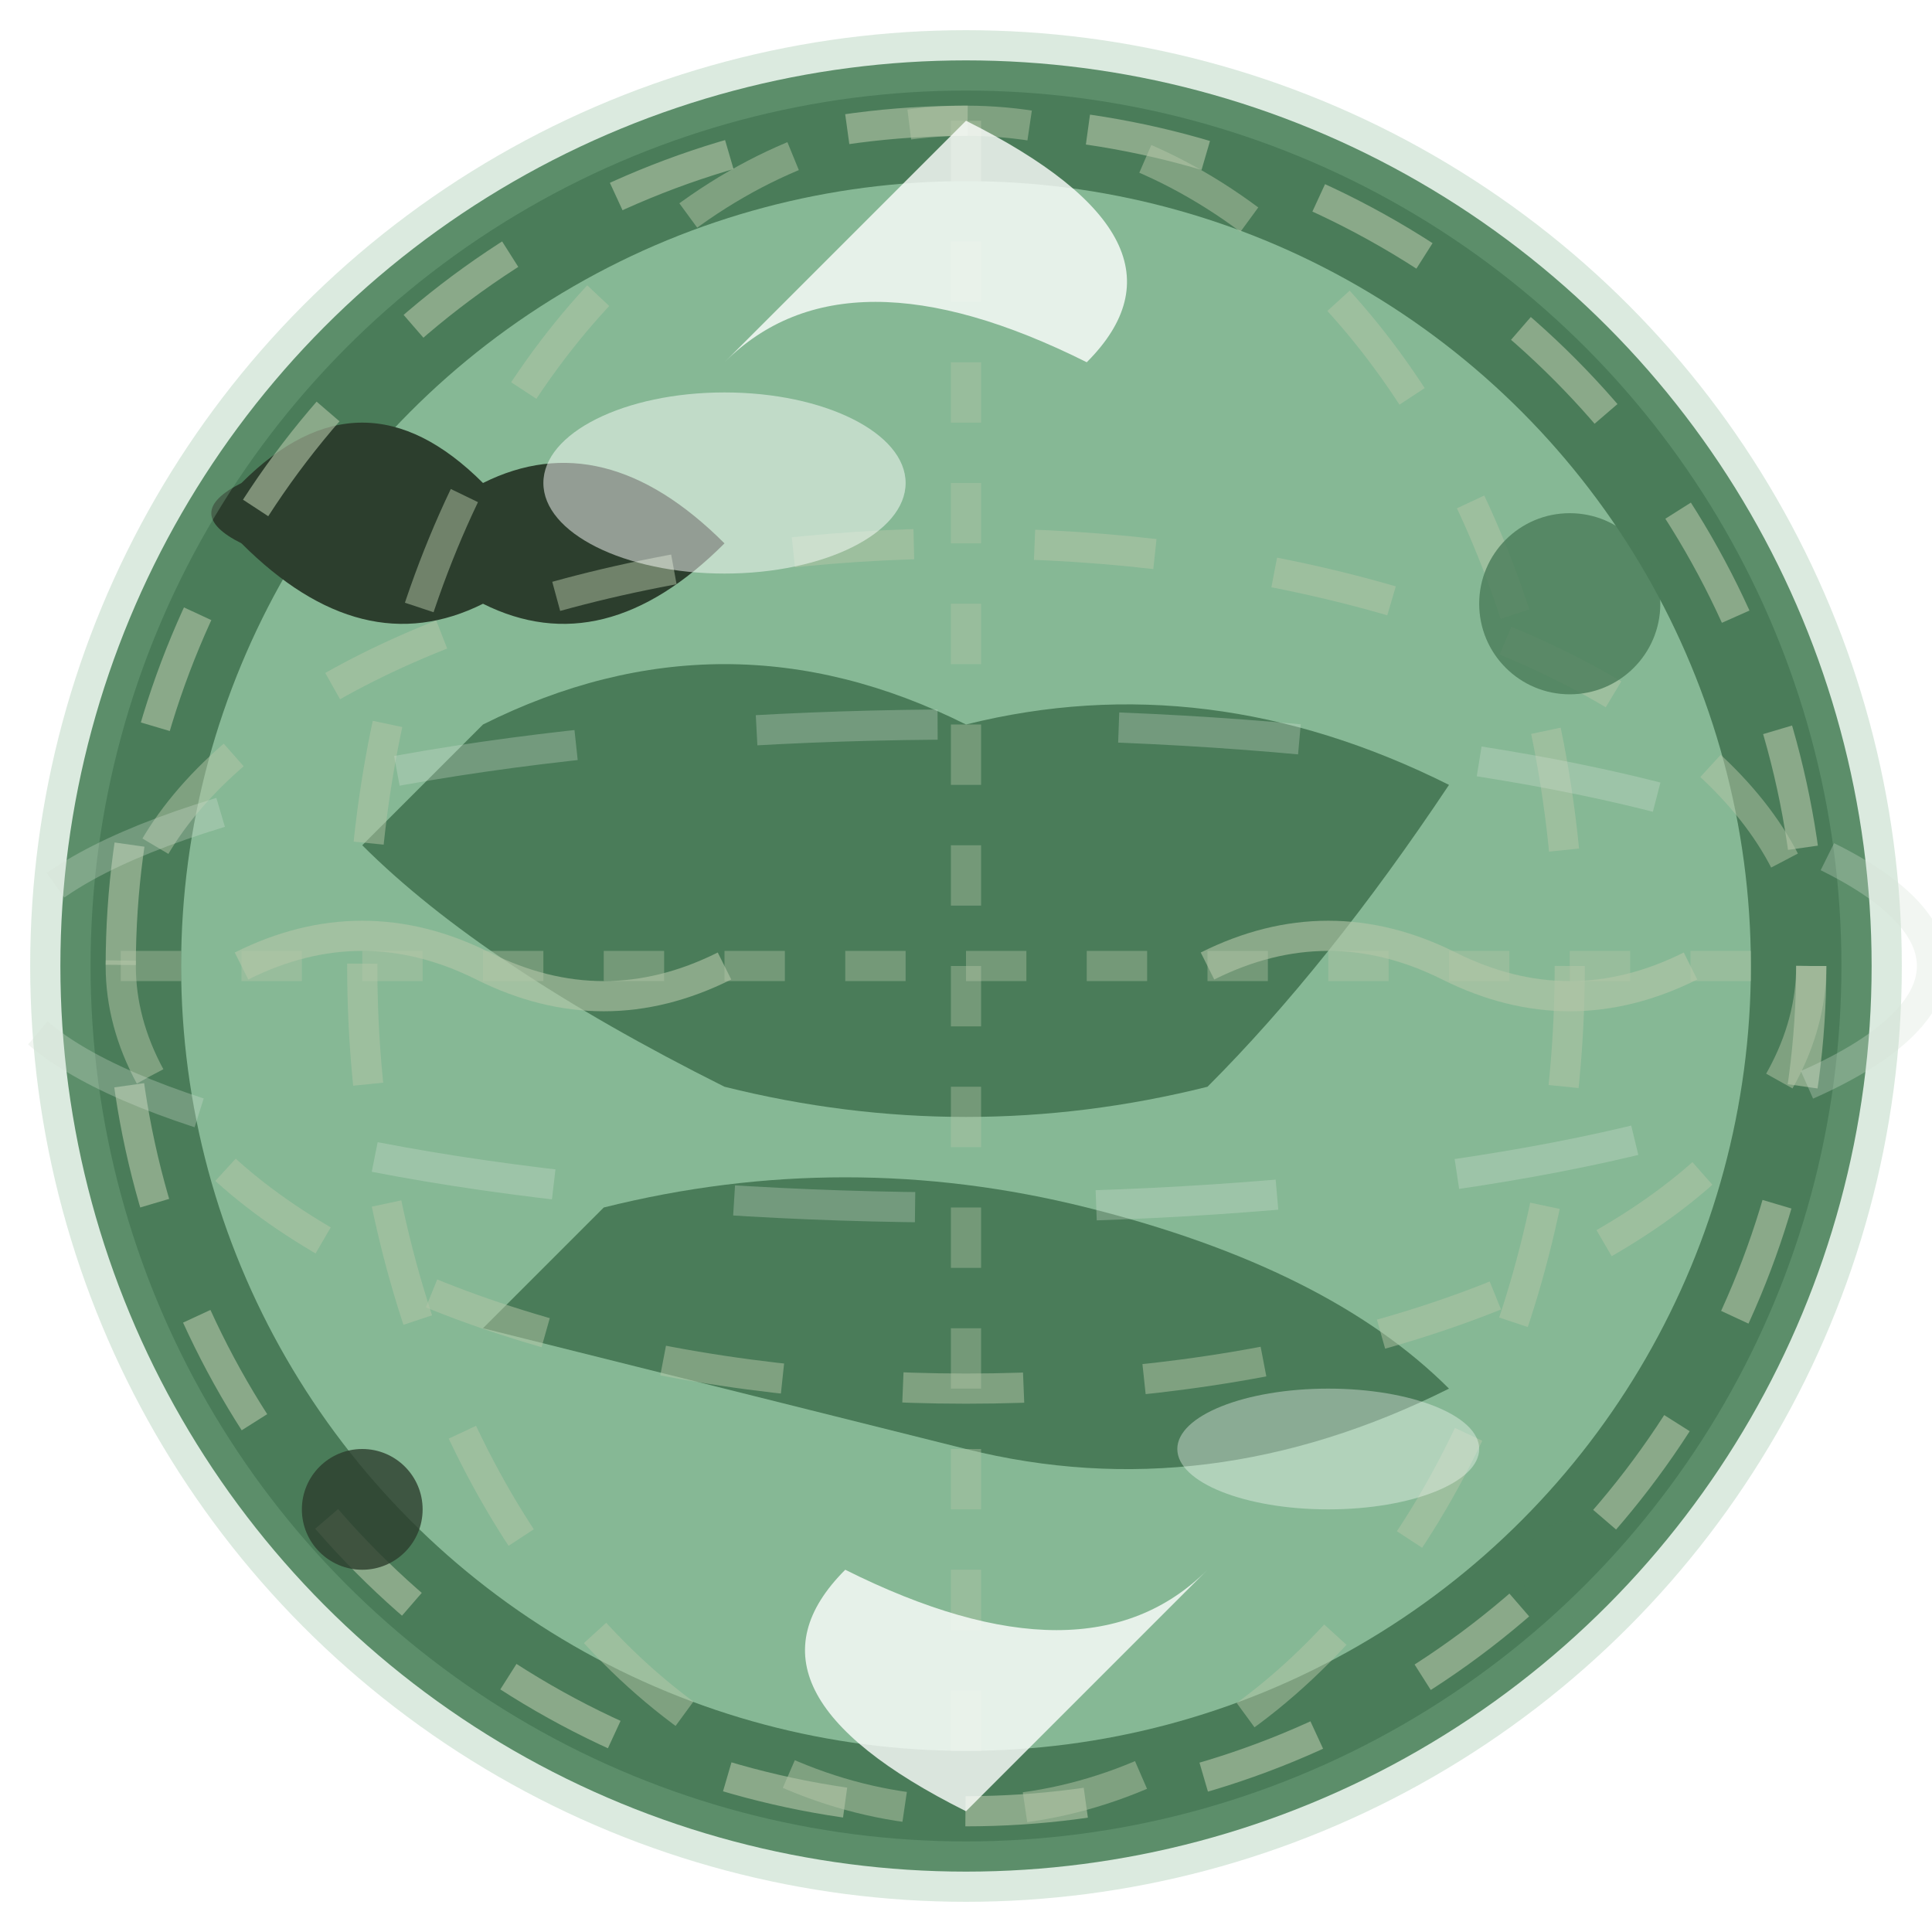 <svg xmlns="http://www.w3.org/2000/svg" width="32" height="32" viewBox="0 0 32 32">
    <!-- Hand-drawn style earth/globe icon -->
    <defs>
        <filter id="earthTexture" x="0%" y="0%" width="100%" height="100%">
            <feTurbulence baseFrequency="0.03" numOctaves="4" result="noise"/>
            <feDisplacementMap in="SourceGraphic" in2="noise" scale="1.5"/>
        </filter>
    </defs>
    
    <!-- Main earth circle -->
    <circle cx="16" cy="16" r="14" 
            fill="#86B895" 
            stroke="#4A7C59" 
            stroke-width="2"
            filter="url(#earthTexture)"/>
    
    <!-- Continental landmasses with organic shapes -->
    <path d="M8 12 Q12 10 16 12 Q20 11 24 13 Q22 16 20 18 Q16 19 12 18 Q8 16 6 14 Q7 13 8 12" 
          fill="#4A7C59" 
          filter="url(#earthTexture)"/>
    
    <path d="M10 20 Q14 19 18 20 Q22 21 24 23 Q20 25 16 24 Q12 23 8 22 Q9 21 10 20" 
          fill="#4A7C59" 
          filter="url(#earthTexture)"/>
    
    <path d="M4 8 Q6 6 8 8 Q10 7 12 9 Q10 11 8 10 Q6 11 4 9 Q3 8.5 4 8" 
          fill="#2C3E2D" 
          filter="url(#earthTexture)"/>
    
    <!-- Latitude and longitude lines -->
    <circle cx="16" cy="16" r="14" 
            fill="none" 
            stroke="#B4C7A9" 
            stroke-width="0.5"
            stroke-dasharray="2,2"
            opacity="0.6"/>
    
    <ellipse cx="16" cy="16" rx="14" ry="7" 
             fill="none" 
             stroke="#B4C7A9" 
             stroke-width="0.5"
             stroke-dasharray="2,2"
             opacity="0.5"/>
    
    <ellipse cx="16" cy="16" rx="10" ry="14" 
             fill="none" 
             stroke="#B4C7A9" 
             stroke-width="0.5"
             stroke-dasharray="2,2"
             opacity="0.5"/>
    
    <line x1="2" y1="16" x2="30" y2="16" 
          stroke="#B4C7A9" 
          stroke-width="0.5"
          stroke-dasharray="1,1"
          opacity="0.4"/>
    
    <line x1="16" y1="2" x2="16" y2="30" 
          stroke="#B4C7A9" 
          stroke-width="0.5"
          stroke-dasharray="1,1"
          opacity="0.4"/>
    
    <!-- Small islands and details -->
    <circle cx="26" cy="10" r="1.5" fill="#4A7C59" opacity="0.8"/>
    <circle cx="6" cy="25" r="1" fill="#2C3E2D" opacity="0.8"/>
    <circle cx="26" cy="26" r="0.8" fill="#4A7C59" opacity="0.7"/>
    
    <!-- Ocean wave patterns -->
    <path d="M4 16 Q6 15 8 16 Q10 17 12 16" 
          fill="none" 
          stroke="#B4C7A9" 
          stroke-width="0.5"
          opacity="0.6"/>
    
    <path d="M20 16 Q22 15 24 16 Q26 17 28 16" 
          fill="none" 
          stroke="#B4C7A9" 
          stroke-width="0.5"
          opacity="0.6"/>
    
    <!-- Atmospheric glow effect -->
    <circle cx="16" cy="16" r="15" 
            fill="none" 
            stroke="#86B895" 
            stroke-width="1"
            opacity="0.3"/>
    
    <!-- Cloud formations -->
    <ellipse cx="12" cy="8" rx="3" ry="1.5" 
             fill="#FEFFFE" 
             opacity="0.7"
             filter="url(#earthTexture)"/>
    
    <ellipse cx="22" cy="24" rx="2.5" ry="1" 
             fill="#FEFFFE" 
             opacity="0.6"
             filter="url(#earthTexture)"/>
    
    <!-- Polar ice caps -->
    <path d="M16 2 Q20 4 18 6 Q14 4 12 6 Q14 4 16 2" 
          fill="#FEFFFE" 
          opacity="0.8"/>
    
    <path d="M16 30 Q12 28 14 26 Q18 28 20 26 Q18 28 16 30" 
          fill="#FEFFFE" 
          opacity="0.8"/>
    
    <!-- Orbital ring for space effect -->
    <ellipse cx="16" cy="16" rx="16" ry="4" 
             fill="none" 
             stroke="#D4E0D4" 
             stroke-width="0.5"
             stroke-dasharray="3,3"
             opacity="0.3"/>
</svg>
